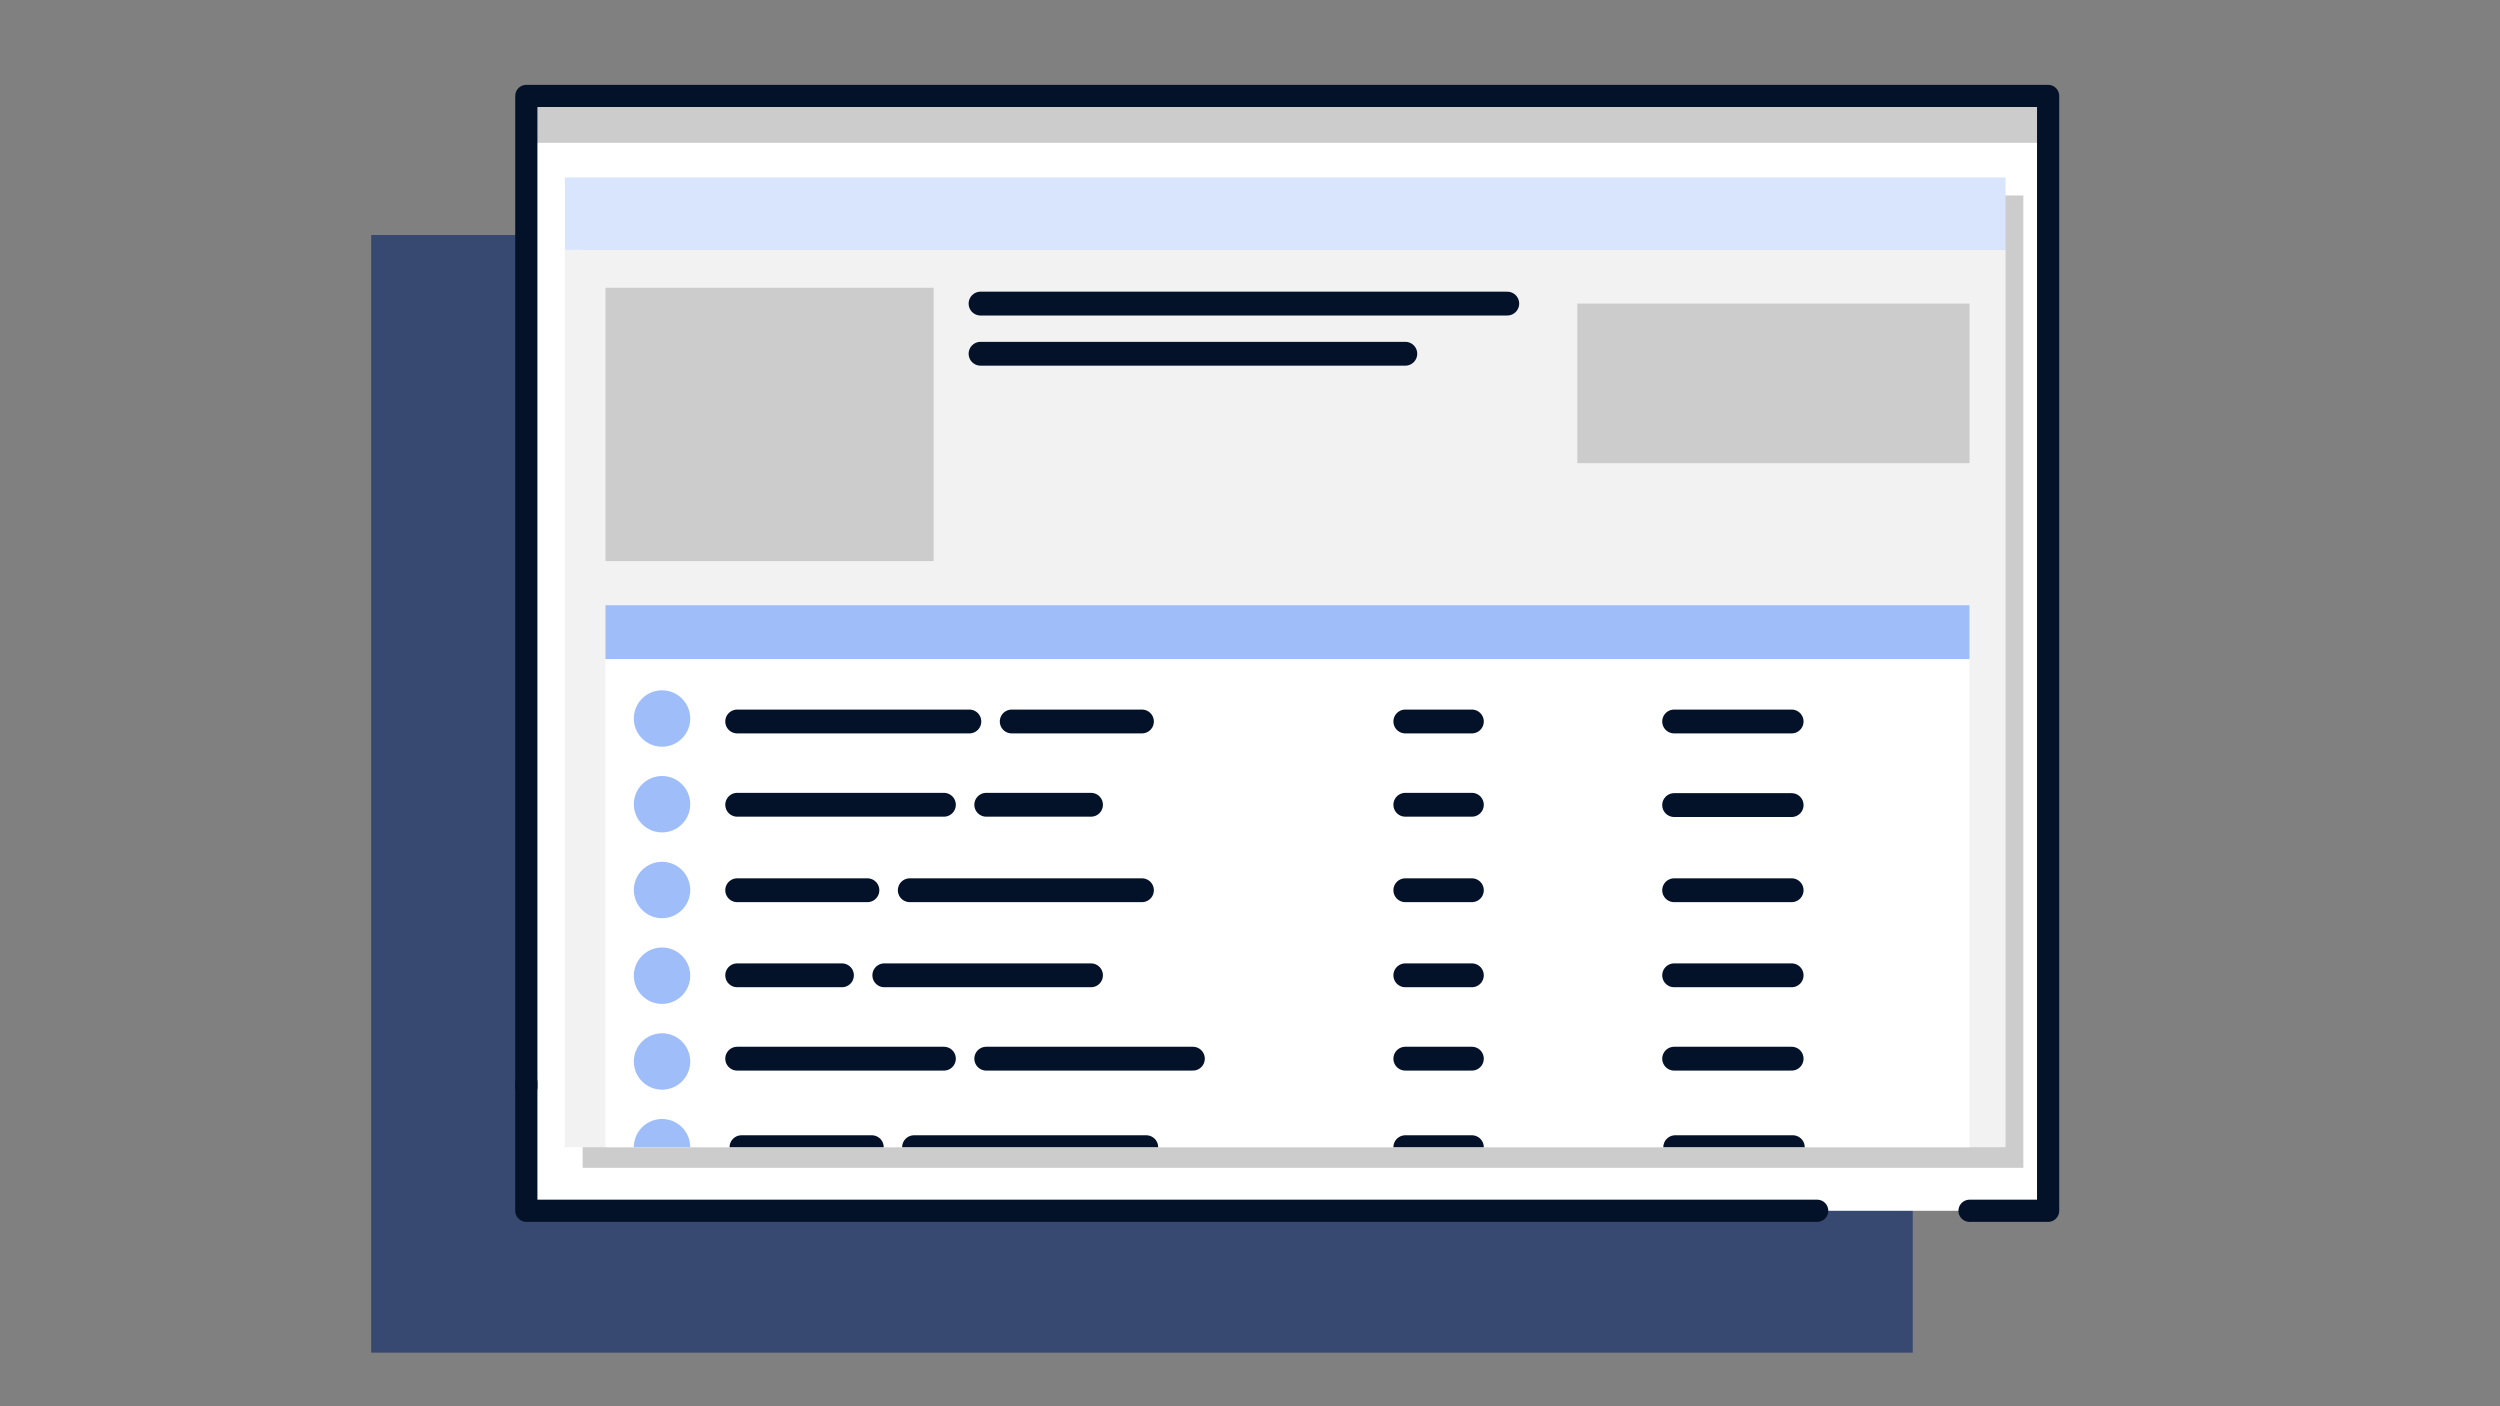 <?xml version="1.0" encoding="UTF-8"?><svg id="Layer_1" xmlns="http://www.w3.org/2000/svg" xmlns:xlink="http://www.w3.org/1999/xlink" viewBox="0 0 320 180"><rect x="0" y="0" width="320" height="180" fill="#808080" stroke="none"/><defs><style>.cls-1,.cls-2,.cls-3,.cls-4,.cls-5{fill:none;}.cls-2{opacity:.6;}.cls-6{fill:#f2f2f2;}.cls-7{fill:#fff;}.cls-8{fill:#9ebdf9;}.cls-9{fill:#d9e5fc;}.cls-10{fill:#ccc;}.cls-11{fill:#092467;}.cls-3{stroke-width:2.84px;}.cls-3,.cls-5{stroke:#031228;stroke-linecap:round;stroke-linejoin:round;}.cls-4{clip-path:url(#clippath);}.cls-5{stroke-width:3.05px;}</style><clipPath id="clippath"><rect class="cls-1" x="77.5" y="84.37" width="174.59" height="62.47"/></clipPath></defs><g class="cls-2"><rect class="cls-11" x="47.51" y="30.08" width="197.32" height="143.06"/></g><rect class="cls-7" x="68.7" y="11.41" width="192.13" height="143.57"/><rect class="cls-10" x="67.37" y="12.28" width="194.47" height="6"/><rect class="cls-10" x="74.58" y="25.02" width="184.41" height="124.46"/><rect class="cls-9" x="72.3" y="22.72" width="184.41" height="9.27"/><rect class="cls-6" x="72.3" y="32" width="184.41" height="114.84"/><polyline class="cls-3" points="232.6 154.98 67.37 154.98 67.37 138.57"/><polyline class="cls-3" points="67.37 139.15 67.37 12.28 262.16 12.28 262.16 154.98 252.1 154.98"/><rect class="cls-10" x="77.5" y="36.84" width="42.01" height="34.98"/><rect class="cls-8" x="77.5" y="77.47" width="174.59" height="6.9"/><rect class="cls-7" x="77.5" y="84.37" width="174.59" height="62.47"/><line class="cls-5" x1="125.51" y1="38.86" x2="192.93" y2="38.86"/><line class="cls-5" x1="125.51" y1="45.28" x2="179.88" y2="45.28"/><rect class="cls-10" x="201.9" y="38.86" width="50.2" height="20.43"/><g class="cls-4"><circle class="cls-8" cx="84.74" cy="91.97" r="3.61"/><circle class="cls-8" cx="84.74" cy="102.94" r="3.61"/><circle class="cls-8" cx="84.74" cy="113.92" r="3.61"/><circle class="cls-8" cx="84.74" cy="124.89" r="3.61"/><circle class="cls-8" cx="84.74" cy="135.87" r="3.61"/><circle class="cls-8" cx="84.74" cy="146.84" r="3.61"/><line class="cls-5" x1="146.72" y1="146.84" x2="117" y2="146.84"/><line class="cls-5" x1="111.59" y1="146.84" x2="94.91" y2="146.84"/><line class="cls-5" x1="179.88" y1="146.84" x2="188.4" y2="146.84"/><line class="cls-5" x1="214.43" y1="146.84" x2="229.48" y2="146.84"/></g><line class="cls-5" x1="94.36" y1="92.35" x2="124.08" y2="92.35"/><line class="cls-5" x1="129.5" y1="92.35" x2="146.17" y2="92.35"/><line class="cls-5" x1="179.88" y1="92.35" x2="188.4" y2="92.35"/><line class="cls-5" x1="179.88" y1="103.01" x2="188.4" y2="103.01"/><line class="cls-5" x1="179.88" y1="113.95" x2="188.4" y2="113.95"/><line class="cls-5" x1="179.88" y1="124.84" x2="188.4" y2="124.84"/><line class="cls-5" x1="179.88" y1="135.51" x2="188.4" y2="135.51"/><line class="cls-5" x1="94.36" y1="103.01" x2="120.82" y2="103.01"/><line class="cls-5" x1="126.24" y1="103.01" x2="139.65" y2="103.01"/><line class="cls-5" x1="139.65" y1="124.84" x2="113.19" y2="124.84"/><line class="cls-5" x1="107.77" y1="124.84" x2="94.36" y2="124.84"/><line class="cls-5" x1="146.17" y1="113.95" x2="116.45" y2="113.95"/><line class="cls-5" x1="111.03" y1="113.95" x2="94.36" y2="113.95"/><line class="cls-5" x1="152.69" y1="135.51" x2="126.24" y2="135.51"/><line class="cls-5" x1="120.82" y1="135.51" x2="94.36" y2="135.51"/><line class="cls-5" x1="214.29" y1="135.51" x2="229.33" y2="135.51"/><line class="cls-5" x1="214.29" y1="124.84" x2="229.33" y2="124.84"/><line class="cls-5" x1="214.29" y1="113.95" x2="229.33" y2="113.95"/><line class="cls-5" x1="214.29" y1="103.05" x2="229.33" y2="103.05"/><line class="cls-5" x1="214.29" y1="92.35" x2="229.33" y2="92.35"/></svg>